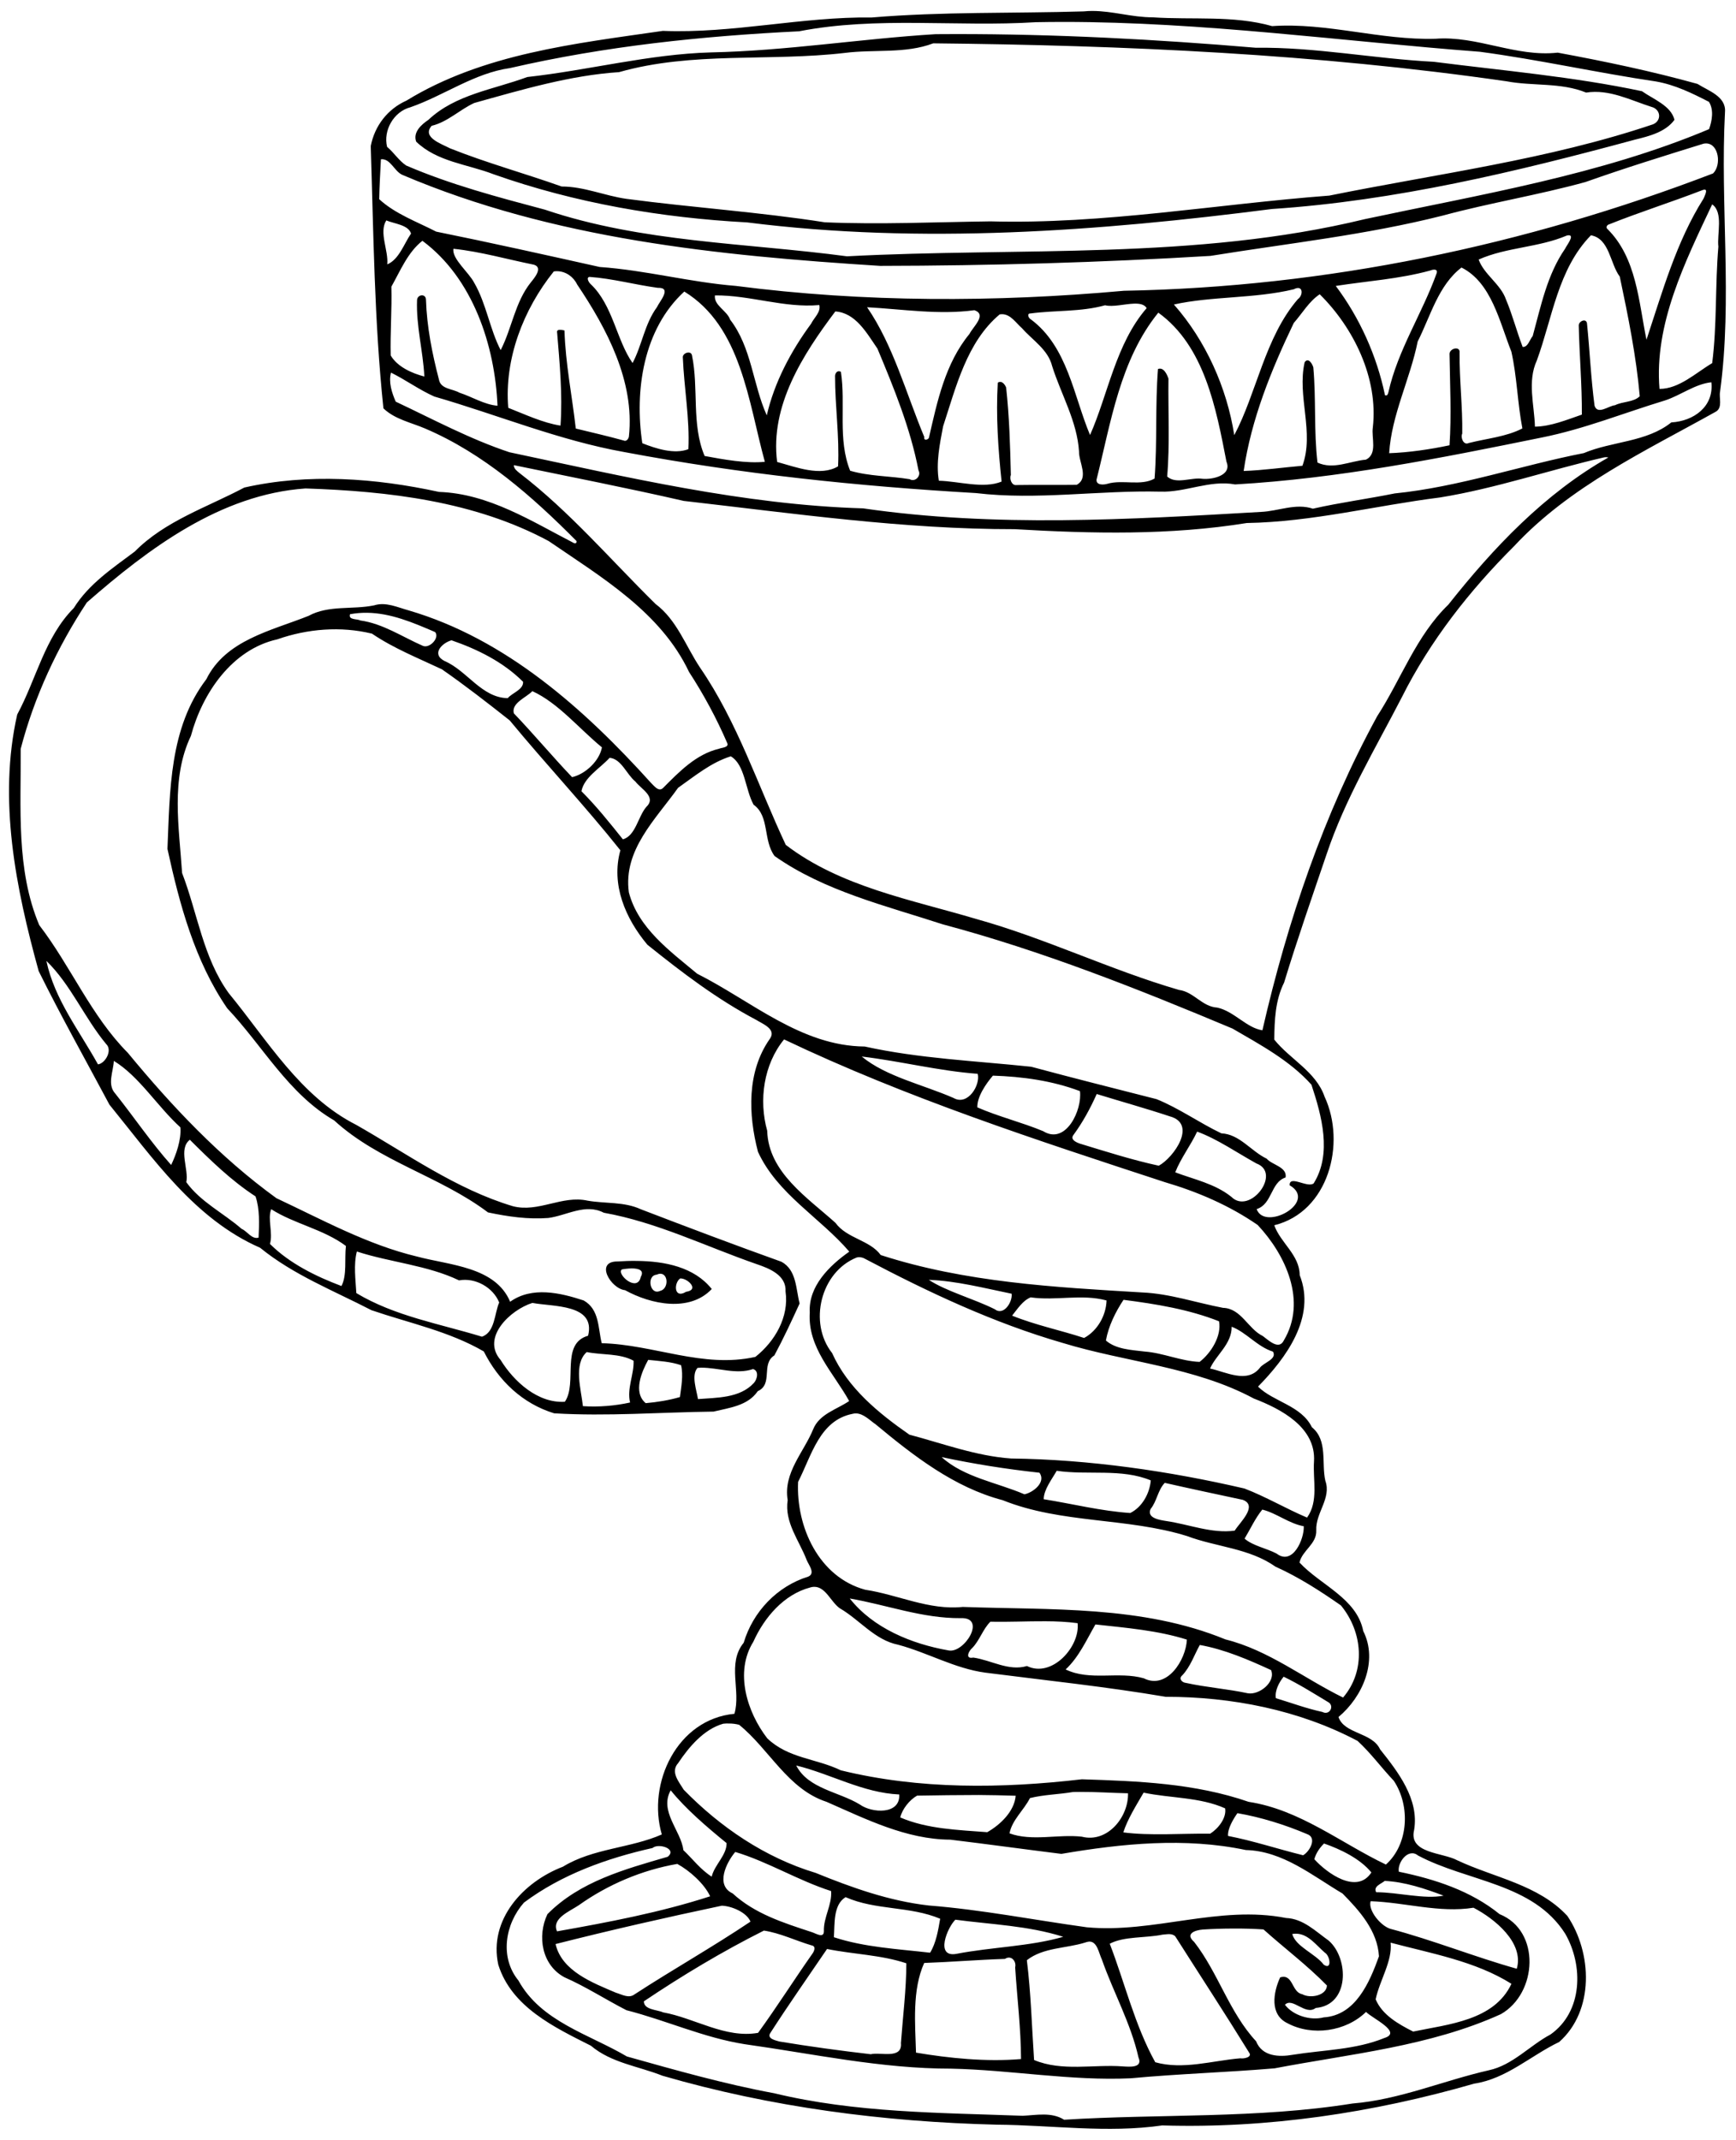 <?xml version="1.0" encoding="UTF-8" standalone="no"?>
<svg xmlns:rdf="http://www.w3.org/1999/02/22-rdf-syntax-ns#" xmlns="http://www.w3.org/2000/svg" height="1602pt" width="1300pt" version="1.1" xmlns:cc="http://creativecommons.org/ns#" xmlns:dc="http://purl.org/dc/elements/1.1/" viewBox="0 0 1300 1602">
<path d="m1022.6 10.25c-2.7 0.003-5.4 0.128-8.2 0.412-66.02 1.988-132.62 0.164-198.29 5.701-65.51-0.85-130.03 15.137-195.65 12.537-81.91 11.875-168.15 21.213-240.03 65.276-17.54 7.814-29.79 23.634-33.38 42.564 2.61 81.82 3.3 164.01 11.86 245.4 10.58 10.2 25.73 13.21 38.89 18.82 54.94 23.37 100.74 63.88 141.92 105.42 0.15 1.56-0.54 2.23-2.11 2.03-39.97-20.57-80.03-46.46-126.68-48.07-59.8-12.98-122.31-17.6-182.21-4.09-34.97 18.56-74.18 31.15-102.58 59.9-20.87 15.66-42.977 30.26-57.089 52.89-27.275 27.47-35 66.44-52.938 99.61-18.037 79.88-1.363 162.41 20.1 240.14 20.925 42.2 44.074 83.45 66.257 125.01 40.97 50.3 79.58 107 141.04 133.9 31.15 25.4 68.81 40.1 104.19 58.4 35.35 12.1 72.61 19.7 105.16 38.6 13.72 27.3 36.15 48.8 65.84 57.9 49.51 3 99.53-1 149.23-1.6 14.72-3.6 32.04-5.4 41.36-19.1 14.77-6.7 2.71-25.3 15.57-33.5 8.5-15.8 16.17-32.3 23.63-48.6-3.59-13.7-2.74-31.2-16.94-39-44.16-15.8-88.02-32.4-131.81-49.2-15.65-7.2-33.14-5.1-49.7-8-23.92-5.3-46.09 11.4-69.92 5.2-53.2-15.9-98.78-48.9-146.61-76.1-52.52-26.6-83.08-79.11-119.3-123.16-24.07-33.09-29.31-75.05-43.75-112.53-2.75-42.4-10.91-88.23 8.24-128.33 10.71-39.99 38.41-80.89 80.84-90.37 28.27-9.91 59.44-12.47 88.64-5.34 20.41 13.84 43.35 22.93 65.47 33.38 21.7 15.07 42.7 31.41 63.45 47.8 33.86 41 70.64 80.15 103.61 121.56-8.96 32.23 4.83 63.9 25.25 88.35 32.43 26.04 65.23 51.04 102.01 70.43 5.75 3.65 18.88 8.45 12.82 17.42-21.85 30.89-20.42 70.99-11.28 105.99 18.25 39.6 57.9 61.3 85.49 93.4-18.54 13-38.41 32.4-37 56.9-2.2 32.9 22.14 56.3 36.88 82.9-11.5 7.9-27.86 12-33.69 26.4-8.88 21.7-28.13 40.8-23.87 66.3-3.17 20.9 10.74 37.7 17.78 56.1 1.64 4.3 8.55 12.4 1.5 15.5-29.13 9-51.78 32.8-60.46 61.9-15.88 19.4-2.36 44.9-8.68 66.5-53.46 5-81.98 64.8-67.97 112.9-29.14 12.9-64.39 12.9-92.59 30.2-37.11 14.2-69.67 49.6-60.47 91.7 12.45 39.6 52.36 58.5 86.67 75.8 19.21 16.2 44.4 19.1 67.01 28.1 101.59 29.5 207.29 43.2 312.86 45.8 51.62 0.4 103.53 8.1 154.93 0.7 98.6 3 197.3-11.8 292-39.1 30.2-4.5 52.9-26.2 79.6-39 33-29.2 31-83.5 7.6-118-27.2-29.3-68.1-35.6-103-52-13.5-7.4-45.8-6.2-40.4-28.4 4.8-28.8-15-54.3-31.9-75.5-7.4-16-33.5-14.2-38.9-30.2 22.5-18.7 37.3-52.4 23.2-80.4-6.1-30.9-40.3-43.1-59.7-64.2 2.7-11.5 16.3-17.3 15.7-30.1-0.8-16.3 14.4-30 8.5-46.4-3.8-16.7 2.5-37.8-12.6-50.1-10-20.4-36-23.7-50.4-38 26-26.5 54.6-64.9 39-104.3-0.1-19-18.1-30.3-23.8-46.7 50.9-12.5 67.4-76.7 47.1-120.3-8.1-23.5-32.3-34.95-47.1-53.42 0.2-18.26 0.9-36.76 9.2-53.38 12.3-40.38 26.2-80.21 39.8-120.19 17.3-51.73 45.6-98.75 70.5-147.01 26.4-52.66 63.4-99.75 105-141.21 52.2-56.11 122.9-89.05 188.9-125.89 6.5-3.84 2.7-12.93 3.9-18.79 11.7-86.59 0-174.49 4.6-261.6 1.2-14.698-15.8-19.91-25.7-26.285-42.8-11.912-86.8-21.1-130.9-29.275-39.3 4.35-75.3-15.988-114.4-13-51.4 1.562-101.6-15.387-152.9-11.824-36.5-10.3-74.6-5.676-112-8.238-18.9 0.065-37.4-5.956-56.2-5.938zm-26.98 10.273c130.28-0.017 259.88 18.036 389.58 27.915 55.2 7.374 109.7 19.649 164.8 27.787 17.6 3.025 33.9 10.949 49.7 19.099 4.7 7.536 2.9 17.636 0.1 25.526-101.5 42.76-213.8 61.11-322.2 84.22-158.7 38.54-323.16 26.22-484.78 34.79-94.43-12.62-191.76-12.87-282.78-43.66-43.9-11.69-88.04-23.3-129.84-41.31-6.95-4.67-11.44-12.1-17.86-17.44-3.8-15.33 6.18-32.99 21.78-37.06 31.62-11.016 59.69-31.941 93.32-36.691 88.78-20.475 179.7-29.974 270.56-34.412 73.11-14.2 147.76-3.887 221.55-8.512 8.69-0.169 17.38-0.25 26.07-0.252zm-101.13 11.368c-6.25 0.005-12.5 0.033-18.75 0.084-70.24 4.325-139.89 15.612-210.35 17.062-58.05 1.65-114.36 16.713-171.86 23.051-31.23 11.65-67.21 16.174-92.53 40.072-6.5 4.36-14.64 11.54-11.43 20.4 19.64 18.95 47.98 21.06 72.39 30.5 76.24 26.96 156.89 40.75 237.45 45.08 163.18 20.66 328.99 8.29 491.19-12.55 115.5-7.65 228.6-34.81 340.1-64.98 13.1-3.16 28.5-7.16 36.7-18.47-3.2-13.266-19.8-19.227-30.4-26.777-64.2-13.637-129.8-19.201-194.9-27.539-55.7-2.85-110.7-13.874-166.6-13.136-93.4-7.911-187.22-12.877-281.01-12.797zm-20.92 8.66c179.33 1.85 358.83 9.848 536.63 35.523 24.7 4.688 50.8 0.888 74.5 10.563 21.8-3.375 41.4 7.125 61.3 13.433 8.6 2.27 9.6 12.75 1.4 16.24-98.3 33.14-201.7 46.22-303.1 66.74-105.7 8.01-211.5 26.99-317.23 24.11-51.65 0.66-103.36 3.08-155 0.87-61.56-9.67-123.87-13.73-185.64-21.94-20.47-2.88-39.83-11.58-60.71-11.56-34.67-12.33-70.29-22.08-104.48-35.72-7.91-4.19-26.62-10.21-17.2-21.07 15.01-3.6 26.12-15.05 39.86-21.365 44.86-12.537 90.34-25.951 135.57-28.863 68.29-19.475 141.18-9.775 211.37-18 27.35-3.525 56.62 0.964 82.73-8.961zm723.63 93.669c11.8 0.27 14.3 20.5 6.3 28.09-176.2 67.5-362 106.39-551.4 109.8-120.84 10.89-243.14 10.98-363.4-4.56-42.73-3.41-84.47-14.71-127.3-17.69-50.94-11.33-101.96-22.75-153.12-33.1-18.04-9.31-38.37-16.55-53.33-30.37 0.24-12.45 0.99-24.89 1.61-37.33 8.84-0.97 12.38 11 19.89 14.51 141.12 60.12 295.75 75.65 447.34 85.24 103.17-0.15 206.31-3.14 309.31-9.34 72.6-11.75 146-19.63 217.4-37.72 44.2-11.96 89.5-19.23 133.6-31.4 36.6-12.98 73.6-24.45 110.6-35.91 0.9-0.17 1.7-0.24 2.5-0.22zm-1.9 43.25c3.6-0.42 0.5 5.63-0.7 8.42-25.4 40.16-38.6 87.46-53.4 132.05-7.3-35.48-9.2-76.73-36.7-103.79-1.6-1.49-0.1-3.79 1.7-4.19 28.7-11.47 58.2-20.76 87-31.89 0.9-0.35 1.5-0.54 2.1-0.6zm7.4 13.77c10.7 7.56 4.4 27.86 5.8 39.62-3.1 36.24-1.2 73.03-5.8 108.98-15.3 9.05-30.9 24.1-49.3 24.11-5.1-60.69 23.9-118.75 49.3-172.71zm-1241.1 15.02c7.1 3.1 20.67 4.05 23.16 12.31-6.47 9.35-11.31 24.39-22.26 28.82 1.25-13.08-7.98-29.94-0.9-41.13zm1107.1 13.92c5.2 0.28-2.4 9.65-3.6 12.47-16.9 24.35-22.7 53.81-30.4 81.84-2.8 3.2-4.4 10.55-9.4 10.19-5.6-14.63-9.5-29.89-15.6-44.36-5-14.53-20.5-23.27-25.6-37.43 26.2-11.63 56-11.13 82.6-22.49 0.8-0.18 1.5-0.25 2-0.22zm20.5 0.01c17.5 3.12 17.8 26.39 27 38.67 7.8 36.97 15.4 74.27 18.7 111.98-6 5.76-15.8 4.69-23.2 8.4-5.7 0.37-16.2 9.34-19.1 0.47-3.4-25.63-4.5-51.61-7.1-77.28-1-4.95-7.8-1.77-7.7 2.18 0.6 27.77 3.1 55.77 2.9 83.39-14.1 4.86-29.2 11.1-43.9 11.28-0.6-20.62-7.3-42.32 1.8-62.03 14.6-39.87 19.7-85.45 50.6-117.06zm-1093.8 5.16c47.2 34.95 67.86 97.67 70.3 154.35-12.4-1.03-23.77-8.36-35.66-12.21-6.45-3.75-17.49-3.25-19.14-12.21-6.38-24.5-11.36-49.47-12.16-74.84-0.16-6.03-8.13-4.93-8.35 0.41-0.95 24.06 5.61 47.57 6.83 71.5-11.37-2.9-25.22-9-31.5-19.71-0.54-21.35 1.21-42.91 0.63-64.36 8.39-14.89 15.4-32.27 29.05-42.93zm29.05 7.46c25.39 2.65 50.24 9.87 75.3 14.9 8.98 2.68 0.13 12.85-2.91 16.61-14.81 18.58-17.6 42.79-28.18 63.32-10.08-19.2-13.43-43.41-24.68-62.84-4.94-9.8-21.17-22.61-19.53-31.99zm943.59 17.55c28.1 14.08 35.6 50.87 46.7 78.75 5.3 23.58 5.7 48.07 10.3 71.82-15.1 7.87-33.6 9.41-50.3 13.69-4.8 2.37-7.8-5.19-6-8.84 0.4-25.24-2.7-50.37-2.5-75.6 0.9-6.52-8.9-4.46-9.4 0.73 0.4 28.49 1.9 57.6 0 85.79-17.8 3.75-38 6.81-56.5 7.41 2.2-35.8 19.6-69.31 26.7-104.52 12-23.73 19.3-52.56 41-69.23zm-25.6 1.98c1.9-0.03 3.2 0.91 2.3 3.48-13.5 37.67-36.4 71.93-45.1 111.25-0.5 1.67-1 3.7-3.2 2.78-7.7-36.89-23.7-72.49-46.1-102.26 29.5-4.59 59.3-6.48 88.1-14.33 1.4-0.55 2.8-0.91 4-0.92zm-820.62 1.46c7.89 0.23 14.94 5.18 18.41 12.41 27.9 41.49 53.91 90.61 48.49 142.08-0.19 2.2-2.37 5.2-4.83 3.97-14.89-4.11-29.95-7.59-44.92-11.22-3.45-30.54-9.69-61-10.58-91.78-2.28-0.5-7.74-1.82-6.88 2.09 2.38 28.9 5.19 57.91 3.15 86.94-16.53-2.55-33.26-10.53-48.91-16.64-3.78-45.72 14.09-92.1 42.64-127.65 1.15-0.17 2.3-0.23 3.43-0.2zm29.94 5.32c21.52 1.53 42.54 7.33 63.9 10.24 13.84-0.52 1.55 12.91-0.71 18.09-11.52 15.59-14.1 35.94-22.82 52.26-15-21.16-18.42-54.23-39.2-73.78-1.72-1.52-4.5-6.15-1.17-6.81zm663.38 10.4c4.7 0.13 4 7.44-0.2 10.37-31 35.86-38.6 87.86-59.6 127.33-6.9-44.33-26.7-88.47-56.5-122.25 35.3-7.87 75.8-5.45 112.2-14.25 1.7-0.87 3.1-1.23 4.1-1.2zm-574.6 3.32c53.46 32.77 59.98 103.46 75.4 159.32-17.17 1.76-38.54-2.15-56.37-5.44-12.49-29.41-5.39-63.22-11.85-94.23-0.9-4.64-8.53-2.35-8.57 1.7 1.14 28.69 6.59 57.78 5.19 86.16-13.07 5-30.16-0.44-43.11-5.57-7.39-49.2 0.86-106.72 39.31-141.94zm594.8 2.55c31.5 31.12 55 78.27 49.7 124.67-1.5 9.36 4.7 24.75-6.5 30.1-15.1 1.36-30.5 9.63-45.3 2.73-3.5-29.59-1.2-59.53-3.9-89.14-1-3.34-4.6-9.54-8.1-4.82-7.3 31.87 9.3 65.73-2.1 96.95-18.3 1.58-36.6 4.22-55 4.88 7.1-48.46 25.8-94.47 46.9-138.5 7.9-8.94 14.3-20.27 24.3-26.87zm-566.12 1.05c32.87-0.32 64.8 11.98 97.7 9.03 1.63 6.63-5 11.91-7.69 17.49-19.07 25.89-34.48 55.18-41.48 85.74-13.13-29.09-14.12-63.44-34.32-89.59-2.88-8.47-15.41-13.27-14.21-22.67zm392.32 7.72c5.3-0.17 9.7 0.67 11.8 4.19-29 33.46-36.2 80.95-53 118.75-15.3-36.29-20.95-82.6-55.39-108.22-2.21-0.98-4.05-5.7-0.32-5.54 23.16-3.11 47.11-1.34 69.81-7.66 7.2 1.83 18.4-1.25 27.1-1.52zm-249.9 3.37c33.46 1.82 66.94 7.28 100.46 2.77 12.08 4.11-1.45 15.67-4.6 22.17-22.72 27.57-30.15 63.08-37.93 97.02-0.35 1.92-5.24 3.51-4.41-0.61-16.97-40.62-29.03-85.82-53.52-121.35zm-29.74 3.93c18.95 1.27 29.18 19.85 39.43 34.79 15.48 36.99 30.8 74.44 38.45 113.99 2.77 4.99-3.14 11.3-8.28 8.19-18.5-3.03-37.66-2.64-55.71-7.9-11.86-29.52-4-61.89-8.64-92.52-2.97-1.85-5.35 0.82-5.51 3.73-0.04 28.16 4.22 56.8 2.84 84.67-16.55 9.83-39.46 0.67-57.04-4.1-6.75-52.55 24.04-100.46 54.46-140.85zm302.34 1.13c43.3 31.26 54.1 89.57 63.8 139.5 5.4 13.05-13.5 16.81-22.4 15.98-10.4-1.65-24.6 5.53-33.1-2.13 2.6-30.45 0.8-61.13 1.2-91.65-1.4-4.04-4.5-10.94-9.8-8.98-2.7 34.08-0.6 68.67-3.2 102.55-12.9 7.27-29.9 0.66-44.2 4.9-3.6 1.09-10.7 1.39-10.1-4 13.5-53.64 21.9-111.87 57.8-156.17zm-145.95 1.44c7.88 0.23 12.85 8.38 18.39 13.16 9.95 11.31 24.39 19.97 28.2 35.46 8.42 26.66 23.36 51.53 25.16 79.94-0.3 9.8 9.6 24.77-2.2 31.11-18.76 0.27-37.49-0.1-56.2 0.21-4.7 0.78-6.92-5.79-5.42-9.37-0.64-27.34-1.44-54.71-4.42-81.89-1.19-3.07-4.26-6.94-7.83-4.49-1.8 31.03 0.34 61.82 3.58 92.52-17.04 6.96-39.96-0.34-58.75-0.8-2.77-16.79 0.85-34.27 3.98-50.85 12.09-36.88 22.21-79.03 52.96-104.81 0.88-0.15 1.73-0.21 2.55-0.19zm-572.3 54.66c13.84 6.86 26.44 16.1 40.54 22.4 59.35 17.14 116.94 41.11 177.94 51.98 109.18 20.54 218.02 31.94 329.03 38.36 57.47 6.85 115.24-2.77 172.84-1.34 23.5 0.81 46-11.13 69.8-6.75 96.8-5.54 192.2-24.56 287.1-43.91 39.5-7.88 76.9-23.03 115.3-34.69 14.7-4.78 28-15.38 43.4-16.99 2.5 22.55-16.3 36.34-37.5 37.55-23.2 18.59-55.5 17.54-81.9 28.73-58.2 11.33-117 31.73-177 37.73-25.5 5.15-51.3 8.55-76.6 14.29-16-5.41-32.4 2.34-48.6 3.01-123.9 7.16-249.05 14.6-372.36-3.31-112.12-3.33-221.79-29.4-331.12-52.53-36.91-12.25-71.4-30.82-106.43-47.33-3.65-8.34-6.85-18.19-4.44-27.2zm1137.6 79.19c0.6 0.02 1.3 0.11 1.9 0.26-59.6 33.78-107.5 84.34-149.7 137.64-30.3 29.31-44.2 69.82-66.7 104.53-50.1 91.81-84.1 192.09-107.4 293.85-14.7-2.12-26.6-17.84-42.2-21.22-14.4-0.86-22-14.78-35.9-16.55-64.5-18.75-125.09-48.44-189.82-66.4-60.85-18.14-126.87-30.03-178.25-69.35-26.07-55.55-45.24-114.98-80.27-165.92-13.42-20.16-21.66-44.58-41.67-59.56-41.98-41.32-80.48-86.6-127.39-122.55-2.31-1.95-5.23-3.93-5.19-7.31 53.04 10.98 106.22 21.35 159.02 33.46 102.95 11.73 205.88 26.6 309.71 26.45 72.46 4.24 145.46 5.84 217.36-5.76 61-1 120.5-16.32 180.9-23.92 52.1-8.43 102.2-25.71 153.6-37.53 0.7-0.11 1.3-0.15 2-0.12zm-1217.6 29.22c77.49 2.56 158.34 11.95 227.62 49.25 49.23 33.74 104.88 66.46 131.34 122.43 13.78 21.16 25.79 43.45 35.79 66.62 1.94 4.25-5.9 4.32-7.65 5.29-21.39 5.01-37.3 21.51-52.29 36.57-4.07 4.19-8.36-1.63-11.17-4.33-62.42-69.17-135.85-134.98-227.09-161.71-10.46-2.83-21.3-8.2-32.31-4.72-20.34 4.22-42.61-0.44-61.44 9.86-34.92 13.94-77.56 22.56-95.65 59.28-34.72 45.52-34.05 104.25-36.4 158.77 11.31 51.83 25.55 104.89 55.94 149.16 33.26 35.15 57.18 80.03 100.1 104.93 41.91 38.4 99.16 52.3 144.01 86.1 18.51 3.9 37.59 6.7 56.55 5.2 17.25-2.3 34.63-13.9 51.83-4.9 49.87 8.9 95.53 31.6 143.11 48.1 11.77 4 27.92 10.3 27.03 25.6 3.43 23.9-10.04 46.8-28.23 61.2-49.01 11-95.2-11.6-143.84-12.8-3.53-14.1-2.01-31.6-16.89-40-21.96-7.2-48.33-13.4-68.83 1.2-13.83-32.9-56.69-34.1-87.17-42.3-46.37-11.1-88.75-34.5-131.61-54.6-52.74-38.2-97.64-85.8-139.05-135.99-34.513-34.72-53.362-80.99-82.962-119.56-21.887-51.94-16.975-109.86-17.375-164.93 12.713-48.81 34.362-95.32 61.924-137.01 57.923-50.61 125.21-101.16 204.71-106.71zm57.44 116.35c22.42 0.24 43.26 9.21 63.87 18.06 4.51 5.35-5.21 15.69-11.56 12.85-19.31-8.43-37.28-20.8-58.61-23.74-2.52-1.6-11.4-0.26-9.49-5.83 5.36-0.98 10.62-1.39 15.79-1.34zm79.22 25.75c24.49 8.45 48.44 20.34 66.98 38.83 0.51 7.3-10.16 10.34-14.39 15.32-24.37-0.38-37.96-25.64-58.93-34.67-13.11-6.59-2.37-17.12 6.34-19.48zm75.68 47.6c24.27 11.09 43.8 35.16 65.12 52.59-2.26 12.57-15.45 25.06-27.95 27.89-18.59-19.52-35.9-40.27-54.52-59.74-2.54-9.68 11.55-14.7 17.35-20.74zm185.73 60.98c13.44 7.86 13.48 31.26 21.4 45.34 15.04 10.66 8.67 33.23 19.6 47.97 46.53 32.77 103.63 46.35 157.43 63.92 92.94 24.78 182.6 60.38 271.2 97.54 26 15.15 53.6 29.83 73.9 52.55 9.6 28.9 19.4 64.6 2.1 92.3-5.6 4.7-22.9-8.2-22.5 1.8 26.8 15.7-23.2 43.4-30.9 22.3 14.8-4.7 13-25.1 27.1-29.6 1.7-9.9-12.8-11.7-17.7-17.6-14.7-7-25.3-22.9-42.4-23.7-20.6-9.8-39.4-23.4-60.7-32-39.1-10-78.3-19.8-117.28-30.32-52.05-5.5-104.66-7.64-155.87-18.93-59.59-0.43-106.01-42.56-156.89-68.16-25.31-21.11-55.16-42.57-63.9-76.13-5.42-39.56 24.94-68.17 46.09-97.82 15.6-10.96 30.81-23.68 49.32-29.46zm-113.42 1.4c11.01 0.95 15.88 15.56 24.15 22.23 4.96 6.74 20.04 14.29 10.3 23.59-7.83 8.96-10.06 27.16-22.03 30.47-12.21-15.28-24.81-31.06-38.79-45.01 2.41-13 17.4-21.45 26.37-31.28zm-527.22 190.06c22.7 21.97 35.562 53.21 55.886 77.72 6.308 5.8-0.737 18.25-7.599 19.1-17.488-31.6-40.675-60.81-48.287-96.82zm690.51 73.46c114.54 54.6 235.7 94 356.16 133.5 30.9 9.1 60.6 21.8 87.2 40.2 26.2 27.9 46.3 71.3 24.5 107.9-4.6 9.7-14.6-0.3-19.7-4-14-6.8-20.2-25.9-37.3-26.4-25.2-4.8-49.8-13.3-75.6-14.4-82.31-4.9-165.69-9.4-244.75-35-10.45-14.2-31.55-15.3-42.46-30.2-26.24-23.6-62.73-47.3-63.83-86.1-8.02-28.6-3.37-62.05 15.78-85.5zm72.7 16.02c36.33 4.34 72 13.48 108.57 16.18 2.69 10.5-9.26 30.3-22.65 22.6-28.31-12.4-63.24-20-85.92-38.78zm-700.07 4.09c23.67 14.39 40.8 42.69 62.28 62.19 1.02 11.4-3.99 25.6-8.64 35.2-18.66-20.9-34.71-44.7-52.3-66.8-7.81-8.5-1.81-20.6-1.34-30.59zm822.87 13.79c27.64 0.9 55.44 4.7 81.46 14.5 2.3 17.3-13.06 50.7-34.37 37.5-20.19-8.4-41.81-13.6-61.68-22.3-0.31-9.9 8.05-22.1 14.59-29.7zm97.16 17.2c22.7 7 45.8 13.4 68.4 20.9 25.9 7 3.8 38.5-10.3 46.2-24.9-5.4-49.3-13.2-73.6-20.6-3.3-1.1-9.5-3.7-6.4-8 8.8-12 15.9-25 21.9-38.5zm94 35.2c19.1 7 37.2 19.7 55.5 29.8 24.1 8.9-6.2 48.6-23.5 31.2-15.4-12.3-34.7-16.2-52.5-22.9 5.1-13.1 14.4-25.1 20.5-38.1zm-942.89 7.6c18.89 18.8 38.52 38.1 61.47 53 4.06 11.8 3.46 26 2.88 38.6-6.31 1.9-10.72-6.1-15.88-8.2-16.97-14.8-38.48-25.2-51.79-43.7 2.56-11.9-7.75-31.1 3.32-39.7zm76.17 65c21.81 13.9 48.73 18.6 69.93 34.4-1.43 12 1.16 27.2-4.17 37.5-23.84-9-48.45-21-66.94-39.4 3.02-10.3-2.46-23.5 1.18-32.5zm80.17 39.6c31.39 10.2 66.05 12.8 95.65 27 15.15-2.8 31.84 6.5 37.59 20.7-4.47 10-3.85 27.9-16.17 32-39.58-12.1-81.6-19.2-117.56-40.8-0.7-12.5-2.71-26.6 0.49-38.9zm469.89 5.3c1.95 0 3.8 0.4 5.55 1.4 59.32 31.3 120.42 60.1 185.08 78.8 59.43 18.2 123.63 22.3 179.13 52.1 25.5 9.8 58.2 26.9 56.3 58.8-1.2 17.5 4.5 37.2-6.5 52.6-19.8-8.4-38.7-19.6-58.6-27.2-70.2-16.3-145.1-27.2-218.5-28.1-32.67-2.3-63.74-14-95.14-22.3-28.84-20.1-57.62-43.5-72.37-76.4-22.35-28.3-10.75-75.9 23.07-89.4 0.67-0.2 1.33-0.2 1.98-0.3zm-207.95 3.5c-6.03-0.1-11.98 0.1-17.68 0.5-22.02-0.3-6.55 25.5 6.8 26.9 24.45 13.5 60.61 20.7 81.14-1.1-16.33-20.6-44.11-26.1-70.26-26.3zm-4.75 7c6.16 0 12.18 1.5 8.6 7.9-3.19 15.1-23.02-2.6-17.78-6.9 1.74-0.4 5.48-0.9 9.18-1zm27.01 5c7.61 0.2 7.65 14.4-0.47 16.1-9.42 4.3-12.77-14.3-3.25-15.2 1.39-0.6 2.63-0.9 3.72-0.9zm19.1 4.4c6.67 0.2 17.52 10.7 4.83 12.5-11.35 7-11.59-8.2-5.47-12.5h0.64zm232.08 1.3c26.2 1 51.92 7.8 77.52 13 1.04 7.5-7.34 21.1-15.81 14.5-19.83-9.9-45.29-16.7-61.71-27.5zm95.32 16.4c23.74 3.4 47.85-3.4 71.05 2.9-0.4 14-8.5 28.4-21 35.1-22.29-7.3-45.8-12.1-67.4-20.9 5.03-6.2 9.82-14 17.35-17.1zm86.95 2.3c30.3 3.9 61.1 8.9 89.4 20.1 2.6 13.5-7.4 29.7-18.2 38-17.5-0.7-34-8.4-51.5-9.7-12.2-1.5-26.6-2-36.2-10.3 2.4-13.5 9.1-27 16.5-38.1zm-553.35 2.9c19.06 3.7 59.56 0.8 52.15 30.7-26.25 7.4-9.65 44.1-21.74 61.8-25.01 1.6-47.52-18.6-60.15-39.1-18.41-21.1 9.26-47 29.74-53.4zm654.55 22.3c13.5 5 24 18.7 38.7 23.3 4.1 7.2-9.2 10.3-12.5 15.4-11.9 14.6-31.5 3.6-46.4 0.4 5.5-12.7 20.4-22.9 20.2-39.1zm-603.66 23.7c14.31 2.9 30.88 1 43.83 8.1 0.59 12.5-6.46 26.1-3.27 39.1-14.02 3.1-29.57 4.4-44.15 3.4-1.65-15.5-9.05-39.4 3.59-50.6zm57.52 7.3c10.26 1.1 21.04 1.6 30.77 5 2.25 9.4 0.17 20.2-1.06 29.8-10.27 3-21.49 4.8-32.03 5.7-12.19-10.1-3.67-29.6 2.32-40.5zm49.43 7.3c16.3-0.1 32.97 6.7 48.7 1.3 5.83 1.6 3.97 9.6 0.72 13.1-13.21 14.3-35.01 13.6-52.25 15-1.13-7.8-6.61-22.4-0.42-29.2 1.08-0.1 2.16-0.1 3.25-0.2zm145 42.8c7.12 0.1 12.87 6.4 18.45 10.2 35.51 29.5 73.52 59.1 118.91 71 54.99 22.1 116.35 16.1 172.65 33.6 27.4 10.3 58.2 11.3 82.7 28.6 21.8 9.8 42.1 22.9 61.3 36.3 20.5 24.9 23.5 61.1 2 86.2-36.6-17.9-69.8-44.4-110.1-54.4-77.9-32-163.51-27.4-245.88-30.4-31.68 3.3-60.75-11.5-91.37-16.1-43.38-11.8-64.73-58.9-62.78-100.9 12.63-24.6 20.03-57.6 50.98-63.7 1.08-0.3 2.12-0.4 3.14-0.4zm80.24 40.9c30.83 6.5 59.61 11.1 91.56 14.6 6.55 9-6.24 18.7-14.06 20.2-25.78-11.1-56.59-15.8-77.5-34.8zm107.72 12.8c29.15 4.3 60.75-2.4 88.05 9-1 12.1-8 25-19.2 30.5-27.3-1.8-54.1-8.6-81.03-12.9 0.1-9.1 7.68-18.6 12.18-26.6zm101.15 11.3c24.3 5.5 48.7 10.7 73.1 15.9 14.5 5.6-3.1 21.3-7.6 28.8-21.3 3-42.8-5.9-64.2-9-5.4-0.9-18.4-2.5-14.6-11.2 6-7.3 6.8-17.8 13.3-24.5zm91.3 25c13.5 3.4 24.9 13.1 38.8 15.6 0.6 11.7-10.2 37.2-25.4 25.6-9.7-5.1-22.1-7.2-30-14 5.4-8.9 9.9-19 16.6-27.2zm-419.63 72.3c10.9-0.3 15.87 14.4 24.18 20.1 18.66 10.8 32.64 29.7 54.63 34.1 27.6 7.4 52.87 22.2 81.44 26.1 56.33 7.2 112.88 13.1 168.88 22.6 61.7 0 124.7 12.2 179.7 41.3 12.4 11.4 22.3 25.1 33.9 37.3 15.7 23.6 13.8 59.5-7.4 78.4-42.3-20.2-80.6-51.4-128.5-58.7-50.3-17.4-103.5-19.4-156.1-21.1-75 8.7-152.01 9.7-225.66-8.4-23.43-11.3-48.98-11-68.82-29.9-18.97-24.6-30.77-62.1-13.04-90.4 10.13-22.6 28.52-44.3 53.21-50.8 1.26-0.4 2.45-0.6 3.58-0.6zm33.46 10.9c34.67 6 68.12 18.7 103.79 18.4 24.83-1.1 3.37 33.3-11.36 30.2-34.71-6.1-70.57-20.9-92.43-48.6zm183 21.3c10.25 0 20.4 0.5 30.27 1.8 2.5 21.7-23.83 51.6-47.41 40.1-17.18 5.1-33.4-5.5-50.19-7.9-8.54 1.7-3.76-6.9-1.16-8.8 7.08-7.2 10.06-17.8 17.15-24.8 16.9 0.4 34.26-0.5 51.34-0.4zm46.97 3c29 3.2 58.5 5.6 85.6 14.2-0.9 19.2-18.6 47.1-40.3 36.2-23.7-6.8-50.3 2.8-73.19-8.3 12.49-11.6 19.59-27.8 27.89-42.1zm97.7 19.2c23 4.1 45.4 13.7 66.7 23.5 4.6 11-10.9 23.6-21.8 21.7-19.1-4.1-38.8-5.5-57.9-9.7-3.6-0.3-7.1-4-3.5-7 7.7-8 11.6-19.8 16.5-28.5zm78.5 29.7c14.3 6.9 28.6 15.9 42.5 24.3 4.9 3.9 0.1 12.1-6.2 8.7-14.8-3.2-29.1-8.5-43.6-12.9-1.2-7 3.2-15.2 7.3-20.1zm-519.03 43.8c3.13 0 6.27 0.4 9.31 1.2 28.2 22.8 45.56 60.3 81.84 72.1 36.99 16.2 74.64 35.2 115.87 35.4 34.66 4.2 69.32 9 103.92 13.3 56.89-9.7 115.69-15.6 172.69-3.6 34.6 0.9 62.1 23.9 90.5 40.7 15.9 16.1 32.8 35 34.1 58.8-8.9 24.6-21.9 55.2-51.7 57.1-12.6 3.3-28.9-1.9-36.3-11.8 7.1-7.4 19.2 10.5 28.8 3 31.8-2.6 31.2-46.3 12.2-63-12.3-8.7-23.9-20.6-40-21.2-62.4-12.3-123.9 14.5-186.4 8.7-49.4-6.8-98.46-16.5-148.04-20.4-36.88-4.2-71.69-16.6-105.85-30.5-47.37-14.3-89.15-42.7-123.46-77.8-4.44-7.4-12.75-16.6-5.21-25 10-15 24.08-31.7 42.11-36.8 1.86-0.2 3.74-0.3 5.62-0.2zm62.75 39.3c32.39 7.9 62.4 25.6 96.43 27.1 1.16 19.1-25.54 17.6-36.89 9.4-19.52-12-48.31-14.6-59.54-36.5zm-117.51 23.2c13.9 17.3 33.88 34.4 52.31 49.4 0.32 11.2-11.38 20.4-13.92 31.4-10.26-6.4-17.79-16.5-26.52-24.8-2.13-18.2-22.82-36.2-11.87-56zm382.99 1.5c15-0.1 30.1 1 45.1 1.3 0.6 22.1-19.2 46.8-43.3 40.6-22.16-2.5-46.54 4.6-67.61-3.1 2.24-12.4 13.58-21.9 19.11-33 13.15-3.3 26.91-3.4 40.3-5.7 2.1-0.1 4.3-0.1 6.4-0.1zm59.7 0.7c25.2 5.3 52.6 4.1 76.3 14.7 1.5 9-6.5 19-14 23.7-26.8-0.3-55.9 2.1-81.3-1.2 4-12.6 12.3-25.6 19-37.2zm-154.35 2.2c11.55 0.1 23.09 0.3 34.6 0.7-1.2 14.6-14.35 27.1-26.59 34.1-27.19-2.1-56.15-2.9-81.47-13.8 1.89-7.9 8.7-16.4 15.75-20.4 19.2-0.3 38.47-0.6 57.71-0.6zm242.15 17c22 3.8 44.5 10.8 65.2 19.6 9.8 3.4 2.3 16.5-3.7 19.8-23.5-5.8-46.6-13.5-70.3-18.1-0.4-7 4.9-15.7 8.8-21.3zm81.1 28.4c15.5 5.4 33.8 14.2 44.3 27.1-13.6 20.9-41.6 0.7-53.4-12.4 1.5-5.6 5-10.7 9.1-14.7zm-622.72 2.4c6.92-0.1 15.19 4.4 8.39 10-40.27 11.7-82.3 23.1-112.62 53.7-9.88 20.7-5.2 47.8 15.95 59.1 20.06 8.8 38.5 20.8 57.99 30.8 37.21 9.5 72.51 25.8 110.64 31.8 64.22 9 128.14 23 193.32 22.9 56.17 1.2 111.95 11.6 168.25 9 44.7-4.2 89.7-5.5 134.5-9.3 71.2-13.6 145.2-20.5 211.8-50.7 34.2-19.4 37.7-77.9-1.2-93.6-27-21.9-60.7-32.8-94.3-39.7-1.6-8.4 8.8-22.6 17.9-15.2 46.1 24.6 107.8 25.7 137.9 73.3 17.1 29.8 16.4 72.9-13.8 94.2-19.6 10.4-35.4 28.7-57.7 33.5-42.7 9.7-83.8 27.6-127.6 31.1-89.3 14.3-180.1 9.6-270.01 15.2-11.79-7.4-25.8-4.3-38.77-3.7-77.82-2.9-156.58-2.7-232.67-21.1-46.46-8.6-92.29-21.6-137.83-34.4-35.47-20.9-80.37-32.6-101.54-71.1-17.72-21.7-12.48-52.9 5.18-72.9 35.22-26.3 77.56-41.5 120.36-51.1 1.4-1.2 3.56-1.8 5.86-1.8zm71.57 5.5c30.43 9.1 59.02 26.8 89.72 36.6 1.03 12.8-7.23 24.6-6.77 37.6 0.04 7.2-8.01 1.7-11.71 0.7-26.2-8.6-52.89-17-73.7-36.1-16.39-7.6-5.89-28.9 2.46-38.8zm-54.28 11.2c11.3 6.1 25.32 18.5 30.77 30.3-46.25 15-95.27 24.3-143.33 32.8-5.36-12 11.66-18.6 20.31-24.4 27.38-19.5 59.35-33 92.25-38.7zm662.23 15.9c18.8 0.9 37.6 7.2 55.1 13.8-18.2 3.6-42.6-3.2-63.1-3.2-3-5.5 4.7-7.8 8-10.6zm-504.67 15.2c28.3 12.5 59.82 8.2 88.52 20.2-1.76 10.5-3.89 23-9.43 31.8-30.08-3.5-61.21-5-90.06-14.5 0.93-12.1-0.86-30.3 10.97-37.5zm491.47 3.8c32.2 1.1 64.4 11.2 96.3 6.1 20 10.4 47.5 32.9 40.5 57.1-39.9-11.2-78.4-26.8-118.5-37.4-9.3-3-20.9-17.5-18.3-25.8zm-607.36 4.2c9.33 0.3 23.33 6.3 26.87 14.9-35.47 23.8-72.77 44.8-108.58 68.1-5.42 4.1-11.94 0-17.48-1.6-21.81-9.3-50.56-20.2-56.41-45.5 51.58-13.1 103.53-24.9 155.6-35.9zm218.66 13.1c33.69 4.5 68.31 5.6 100.95 16-30.83 9-67.33 9.6-100.18 16-20.07 3.5-8.13-25-0.77-32zm260 8.3c9.5-0.1 19 0.2 28.4 0.8 19.6 17.6 41 33.6 59.4 52.5-0.4 9.5-15.6 12.4-23.2 8.1-10-1.8-8.3-19.5-20.6-15.7-6.4 13.9-10.1 34.8 6.9 42.9 23 12.3 54.6 7.9 73.5-10.6 5.4 5.8 34.5 19 17.2 24.4-27.2 11.1-57 11.1-85.7 15.7-12.8 2.3-28.8 1.7-34.4-12.6-25.3-27.3-35.3-63.8-58-93-8.7-7.6 0.6-11 8.1-11.6 9.4-0.6 18.9-0.9 28.4-0.9zm-439.24 1.9c15.24 2.3 29.65 9.4 44.5 13.8 4.74 0.7 2.55 5.8 0.55 8.3-17.07 24.3-33.05 49.6-50.51 73.6-30.78 5.4-59.29-13.9-89-19.2-5.4-2.5-17.95-2.3-17.9-10.3 36.01-24.2 73.52-46.7 112.36-66.2zm498.14 2.9c11.4 0.1 18.9 10.9 27 17.8 4.8 2.7 6.9 16.7-1.1 11.2-7.9-10.4-26.1-16.7-29.5-28.7 1.2-0.2 2.5-0.3 3.6-0.3zm-118.7 0.4c2.2 0.1 4.3 0.6 5.7 2.2 23 36.2 46.5 72.1 69 108.6 3.5 4.6-5.6 6-8.1 5.4-26.3 2.2-53.8 11-79.7 3.7-19.2-34.6-28.5-74.3-42.6-110.9 13.4-7.1 33.4-5.2 49.4-8.5 1.8-0.1 4.1-0.5 6.3-0.5zm-75.1 7c7.7-0.4 9.1 10.7 12 16.7 10.8 30.8 27.1 59.7 34.3 91.7 4.4 10.2-9 8.7-14.5 8.4-27.5-2.1-57.09 5-83.24-6-2.1-31.2-2.9-62.4-6.76-93.4 15.35-12 36.58-10.9 54.5-16.5 1.4-0.5 2.6-0.8 3.7-0.9zm282.3 1c38 10.1 79.4 17.3 113.1 38.5-16.1 34.4-58.9 37.8-92 44.7-13.6-6.9-29-15.5-35.1-30.2 3.7-17.7 15.8-35.7 14-53zm-527.54 5.9c24.48 5 50.61 5.5 74.23 13.4-0.04 24.8-3.26 49.7-5.05 74.6 1.47 15.6-19.34 8.2-28.22 10.5-28.54-3.3-57.16-7.2-85.55-11.9-3.73-1.1-12.02-2.7-8.41-8.1 17.05-26.5 35.34-52.5 53-78.5zm169.69 8.1c4.46-0.4 7.55 4.5 6.41 9.2 1.83 28.6 5.38 57.1 5.49 85.7-32.41 2.8-67.55-0.8-98.31-6-0.75-26.9-3.77-58.5 7.66-83.9 25.14-0.9 50.3-3 75.47-3.8 1.15-0.7 2.25-1.1 3.28-1.2z" transform="scale(.8)"/>
</svg>
